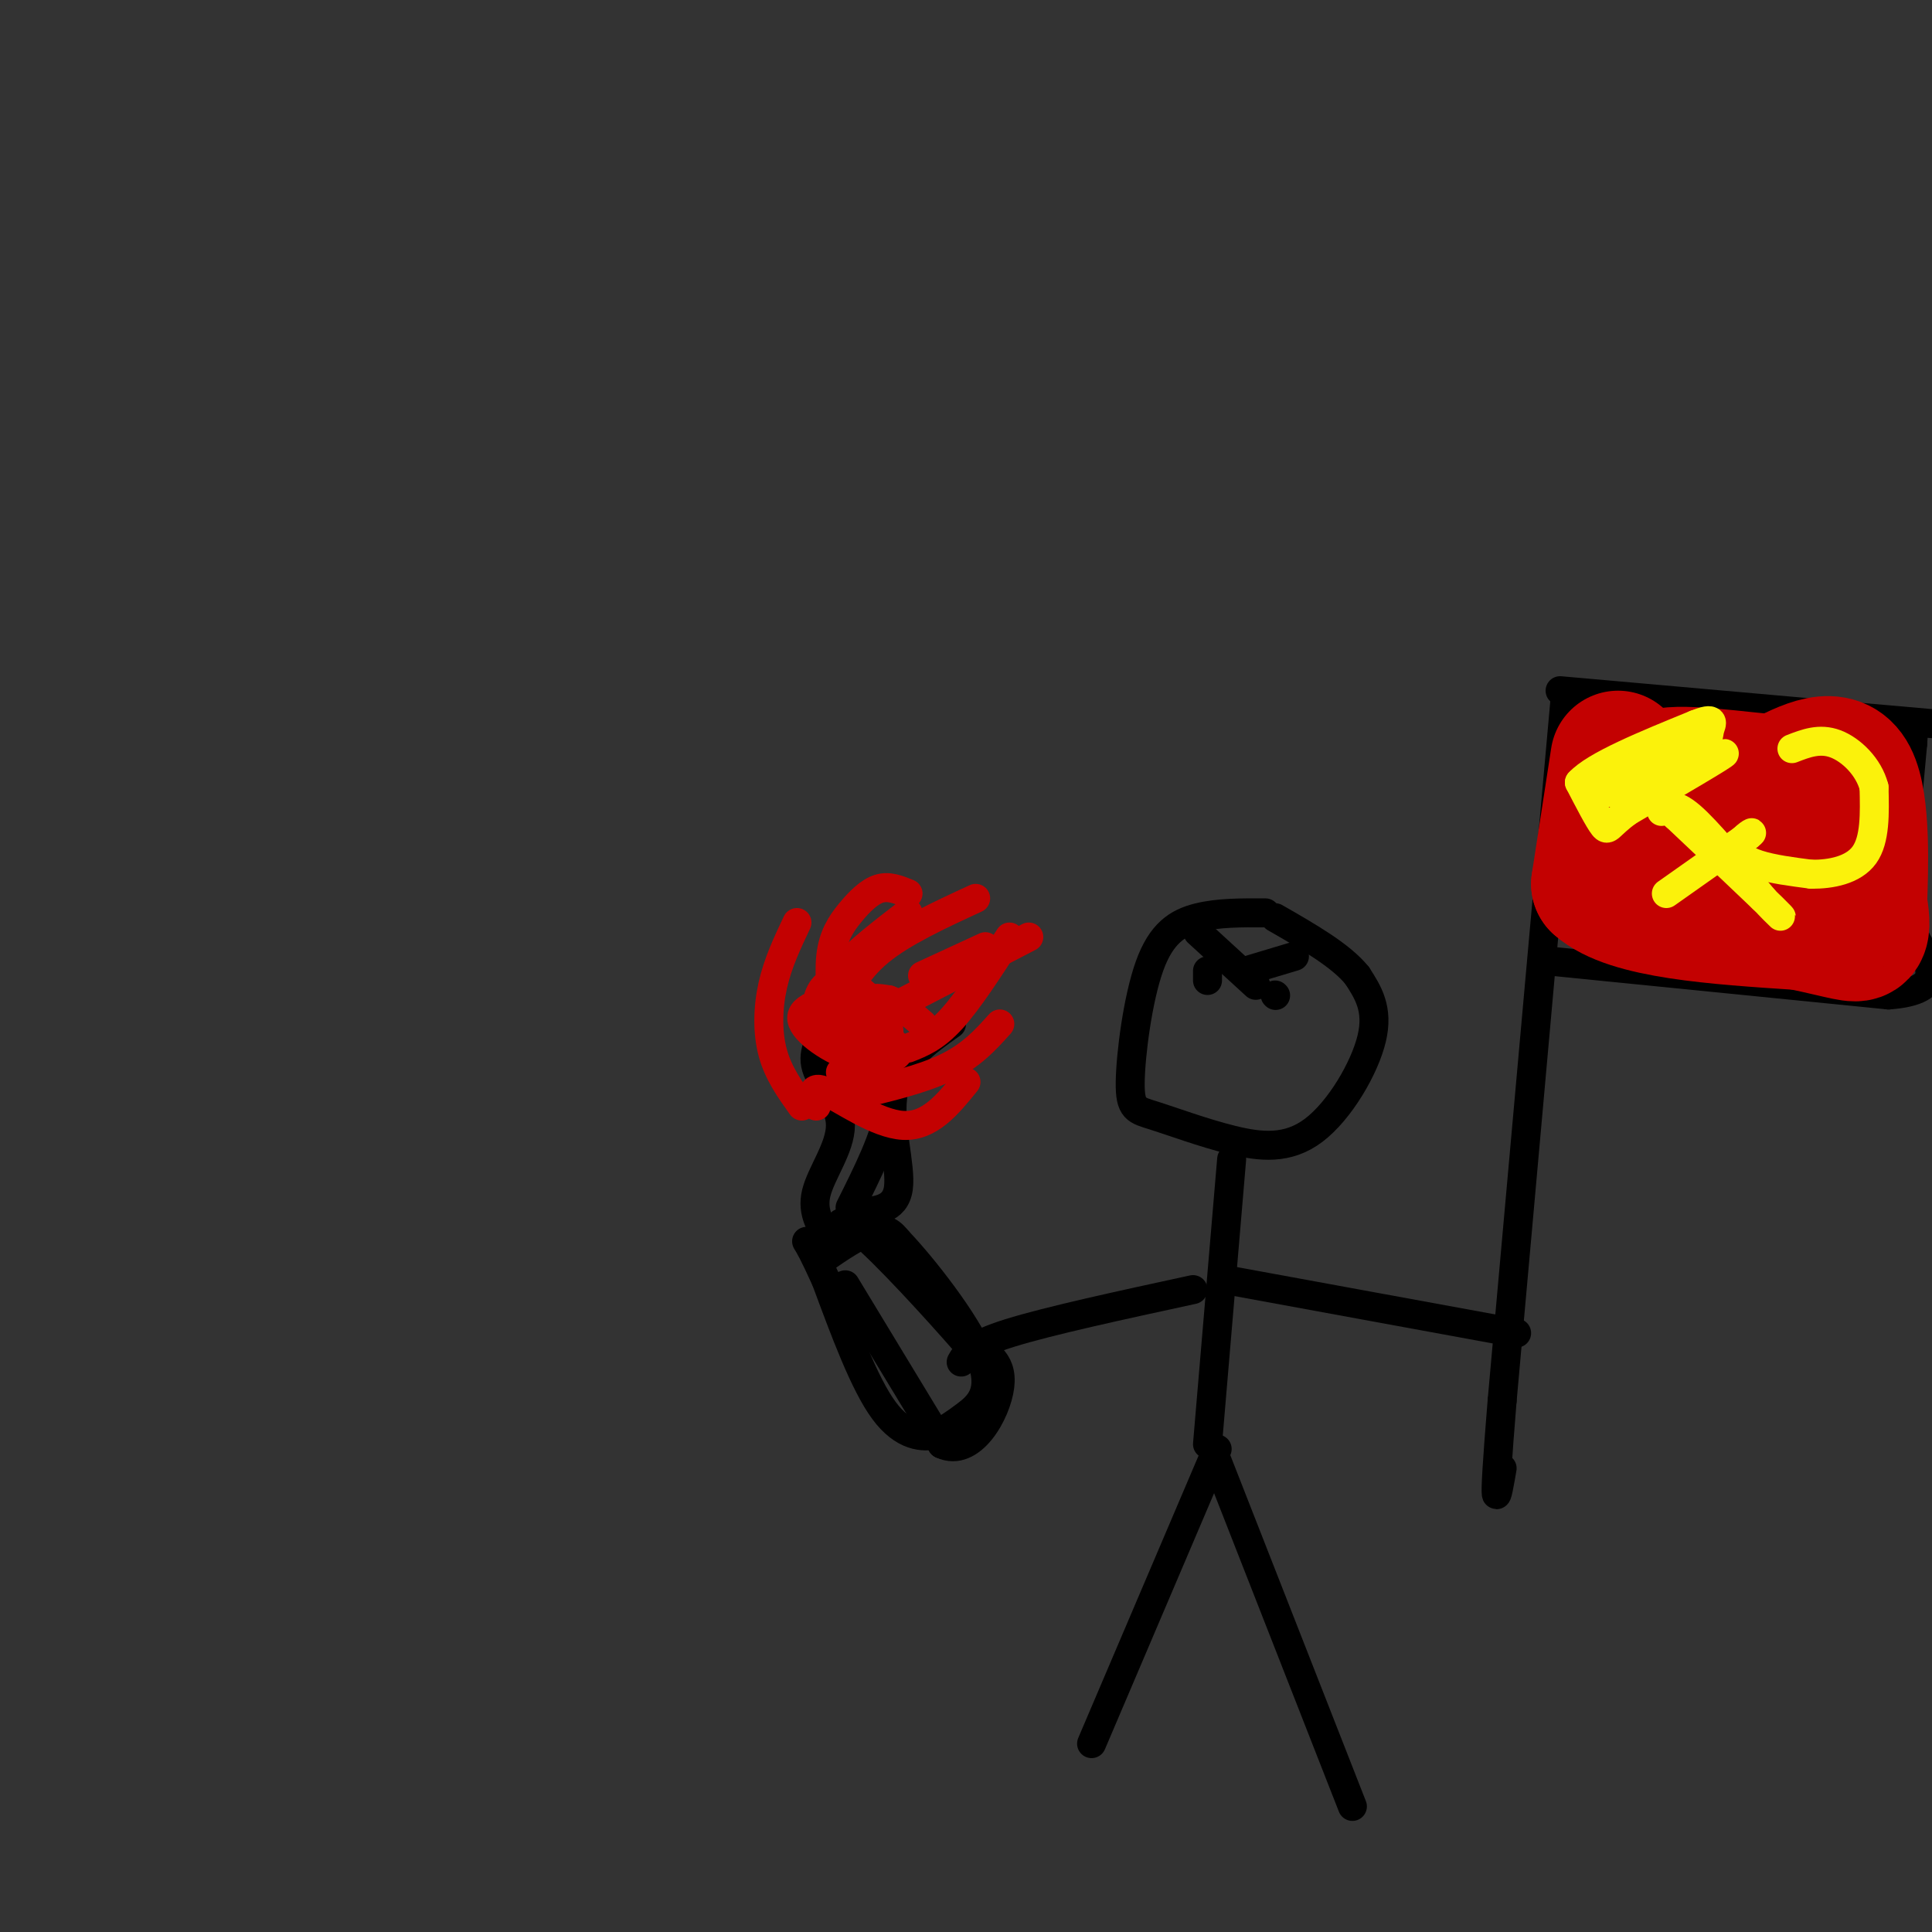 <svg viewBox='0 0 400 400' version='1.1' xmlns='http://www.w3.org/2000/svg' xmlns:xlink='http://www.w3.org/1999/xlink'><rect x="0" y="0" width="400" height="400" fill="#333333" stroke="none"/><g fill='none' stroke='rgb(0,0,0)' stroke-width='6' stroke-linecap='round' stroke-linejoin='round'><path d='M262,189c-4.920,-0.029 -9.840,-0.058 -14,1c-4.160,1.058 -7.562,3.203 -10,10c-2.438,6.797 -3.914,18.248 -4,24c-0.086,5.752 1.217,5.807 5,7c3.783,1.193 10.045,3.526 16,5c5.955,1.474 11.603,2.089 17,-2c5.397,-4.089 10.542,-12.883 12,-19c1.458,-6.117 -0.771,-9.559 -3,-13'/><path d='M281,202c-3.333,-4.167 -10.167,-8.083 -17,-12'/><path d='M255,240c0.000,0.000 -5.000,59.000 -5,59'/><path d='M252,300c0.000,0.000 -26.000,61.000 -26,61'/><path d='M251,300c0.000,0.000 29.000,74.000 29,74'/><path d='M247,267c-15.000,3.250 -30.000,6.500 -38,9c-8.000,2.500 -9.000,4.250 -10,6'/><path d='M254,265c0.000,0.000 60.000,11.000 60,11'/><path d='M324,145c0.000,0.000 -13.000,145.000 -13,145'/><path d='M311,290c-2.167,26.500 -1.083,20.250 0,14'/><path d='M323,143c0.000,0.000 79.000,7.000 79,7'/><path d='M321,199c0.000,0.000 70.000,7.000 70,7'/><path d='M391,206c12.393,-0.893 8.375,-6.625 6,-11c-2.375,-4.375 -3.107,-7.393 -3,-14c0.107,-6.607 1.054,-16.804 2,-27'/><path d='M396,154c0.333,-4.667 0.167,-2.833 0,-1'/></g>
<g fill='none' stroke='rgb(195,1,1)' stroke-width='28' stroke-linecap='round' stroke-linejoin='round'><path d='M335,157c0.000,0.000 -4.000,26.000 -4,26'/><path d='M331,183c6.333,5.667 24.167,6.833 42,8'/><path d='M373,191c9.200,1.956 11.200,2.844 12,2c0.800,-0.844 0.400,-3.422 0,-6'/><path d='M385,187c0.222,-6.756 0.778,-20.644 -2,-26c-2.778,-5.356 -8.889,-2.178 -15,1'/><path d='M368,162c-8.345,-0.631 -21.708,-2.708 -24,-1c-2.292,1.708 6.488,7.202 12,9c5.512,1.798 7.756,-0.101 10,-2'/></g>
<g fill='none' stroke='rgb(251,242,11)' stroke-width='6' stroke-linecap='round' stroke-linejoin='round'><path d='M345,185c0.000,0.000 17.000,-12.000 17,-12'/><path d='M362,173c2.071,-1.619 -1.250,0.333 -2,2c-0.750,1.667 1.071,3.048 4,4c2.929,0.952 6.964,1.476 11,2'/><path d='M375,181c4.067,0.044 8.733,-0.844 11,-4c2.267,-3.156 2.133,-8.578 2,-14'/><path d='M388,163c-1.067,-4.222 -4.733,-7.778 -8,-9c-3.267,-1.222 -6.133,-0.111 -9,1'/><path d='M344,168c1.250,-1.000 2.500,-2.000 6,1c3.500,3.000 9.250,10.000 15,17'/><path d='M365,186c3.667,3.933 5.333,5.267 2,2c-3.333,-3.267 -11.667,-11.133 -20,-19'/><path d='M347,169c-4.167,-3.833 -4.583,-3.917 -5,-4'/><path d='M342,165c3.444,-3.156 14.556,-9.044 15,-9c0.444,0.044 -9.778,6.022 -20,12'/><path d='M337,168c-4.000,2.933 -4.000,4.267 -5,3c-1.000,-1.267 -3.000,-5.133 -5,-9'/><path d='M327,162c3.167,-3.500 13.583,-7.750 24,-12'/><path d='M351,150c4.381,-1.774 3.333,-0.208 3,1c-0.333,1.208 0.048,2.060 -2,3c-2.048,0.940 -6.524,1.970 -11,3'/><path d='M341,157c-3.933,2.244 -8.267,6.356 -8,7c0.267,0.644 5.133,-2.178 10,-5'/><path d='M343,159c2.000,-1.167 2.000,-1.583 2,-2'/></g>
<g fill='none' stroke='rgb(0,0,0)' stroke-width='6' stroke-linecap='round' stroke-linejoin='round'><path d='M175,266c0.000,0.000 20.000,33.000 20,33'/><path d='M195,299c6.089,2.867 11.311,-6.467 12,-12c0.689,-5.533 -3.156,-7.267 -7,-9'/><path d='M200,278c-5.800,-6.644 -16.800,-18.756 -22,-23c-5.200,-4.244 -4.600,-0.622 -4,3'/><path d='M174,258c-2.048,1.524 -5.167,3.833 -4,3c1.167,-0.833 6.619,-4.810 10,-6c3.381,-1.190 4.690,0.405 6,2'/><path d='M186,257c4.881,5.071 14.083,16.750 17,24c2.917,7.250 -0.452,10.071 -3,12c-2.548,1.929 -4.274,2.964 -6,4'/><path d='M194,297c-2.844,0.711 -6.956,0.489 -11,-5c-4.044,-5.489 -8.022,-16.244 -12,-27'/><path d='M171,265c-2.667,-5.833 -3.333,-6.917 -4,-8'/><path d='M172,257c-2.000,-2.946 -4.000,-5.893 -3,-10c1.000,-4.107 5.000,-9.375 5,-14c0.000,-4.625 -4.000,-8.607 -5,-12c-1.000,-3.393 1.000,-6.196 3,-9'/><path d='M177,251c4.178,-0.200 8.356,-0.400 9,-5c0.644,-4.600 -2.244,-13.600 -1,-20c1.244,-6.400 6.622,-10.200 12,-14'/><path d='M176,250c3.667,-7.333 7.333,-14.667 8,-20c0.667,-5.333 -1.667,-8.667 -4,-12'/></g>
<g fill='none' stroke='rgb(195,1,1)' stroke-width='6' stroke-linecap='round' stroke-linejoin='round'><path d='M182,214c2.321,1.369 4.643,2.738 4,4c-0.643,1.262 -4.250,2.417 -9,1c-4.750,-1.417 -10.643,-5.405 -11,-8c-0.357,-2.595 4.821,-3.798 10,-5'/><path d='M176,206c2.192,-0.248 2.671,1.630 1,3c-1.671,1.370 -5.493,2.230 -7,1c-1.507,-1.230 -0.698,-4.551 1,-6c1.698,-1.449 4.287,-1.026 7,1c2.713,2.026 5.552,5.657 6,8c0.448,2.343 -1.495,3.400 -3,2c-1.505,-1.400 -2.573,-5.257 -2,-7c0.573,-1.743 2.786,-1.371 5,-1'/><path d='M184,207c2.000,0.667 4.500,2.833 7,5'/><path d='M188,217c2.750,-1.083 5.500,-2.167 9,-6c3.500,-3.833 7.750,-10.417 12,-17'/><path d='M173,210c2.083,-4.500 4.167,-9.000 9,-13c4.833,-4.000 12.417,-7.500 20,-11'/><path d='M184,209c0.000,0.000 29.000,-15.000 29,-15'/><path d='M173,214c-0.732,-5.899 -1.464,-11.798 -1,-16c0.464,-4.202 2.125,-6.708 4,-9c1.875,-2.292 3.964,-4.369 6,-5c2.036,-0.631 4.018,0.185 6,1'/><path d='M166,229c-2.422,-3.378 -4.844,-6.756 -6,-11c-1.156,-4.244 -1.044,-9.356 0,-14c1.044,-4.644 3.022,-8.822 5,-13'/><path d='M169,229c-0.644,-2.244 -1.289,-4.489 2,-3c3.289,1.489 10.511,6.711 16,7c5.489,0.289 9.244,-4.356 13,-9'/><path d='M176,227c7.417,-1.750 14.833,-3.500 20,-6c5.167,-2.500 8.083,-5.750 11,-9'/><path d='M174,222c3.167,0.732 6.333,1.464 6,-1c-0.333,-2.464 -4.167,-8.125 -6,-12c-1.833,-3.875 -1.667,-5.964 1,-9c2.667,-3.036 7.833,-7.018 13,-11'/><path d='M191,202c0.000,0.000 13.000,-6.000 13,-6'/></g>
<g fill='none' stroke='rgb(0,0,0)' stroke-width='6' stroke-linecap='round' stroke-linejoin='round'><path d='M250,201c0.000,0.000 0.000,2.000 0,2'/><path d='M264,206c0.000,0.000 0.100,0.100 0.1,0.1'/><path d='M248,193c0.000,0.000 12.000,11.000 12,11'/><path d='M268,198c0.000,0.000 -10.000,3.000 -10,3'/></g>
</svg>